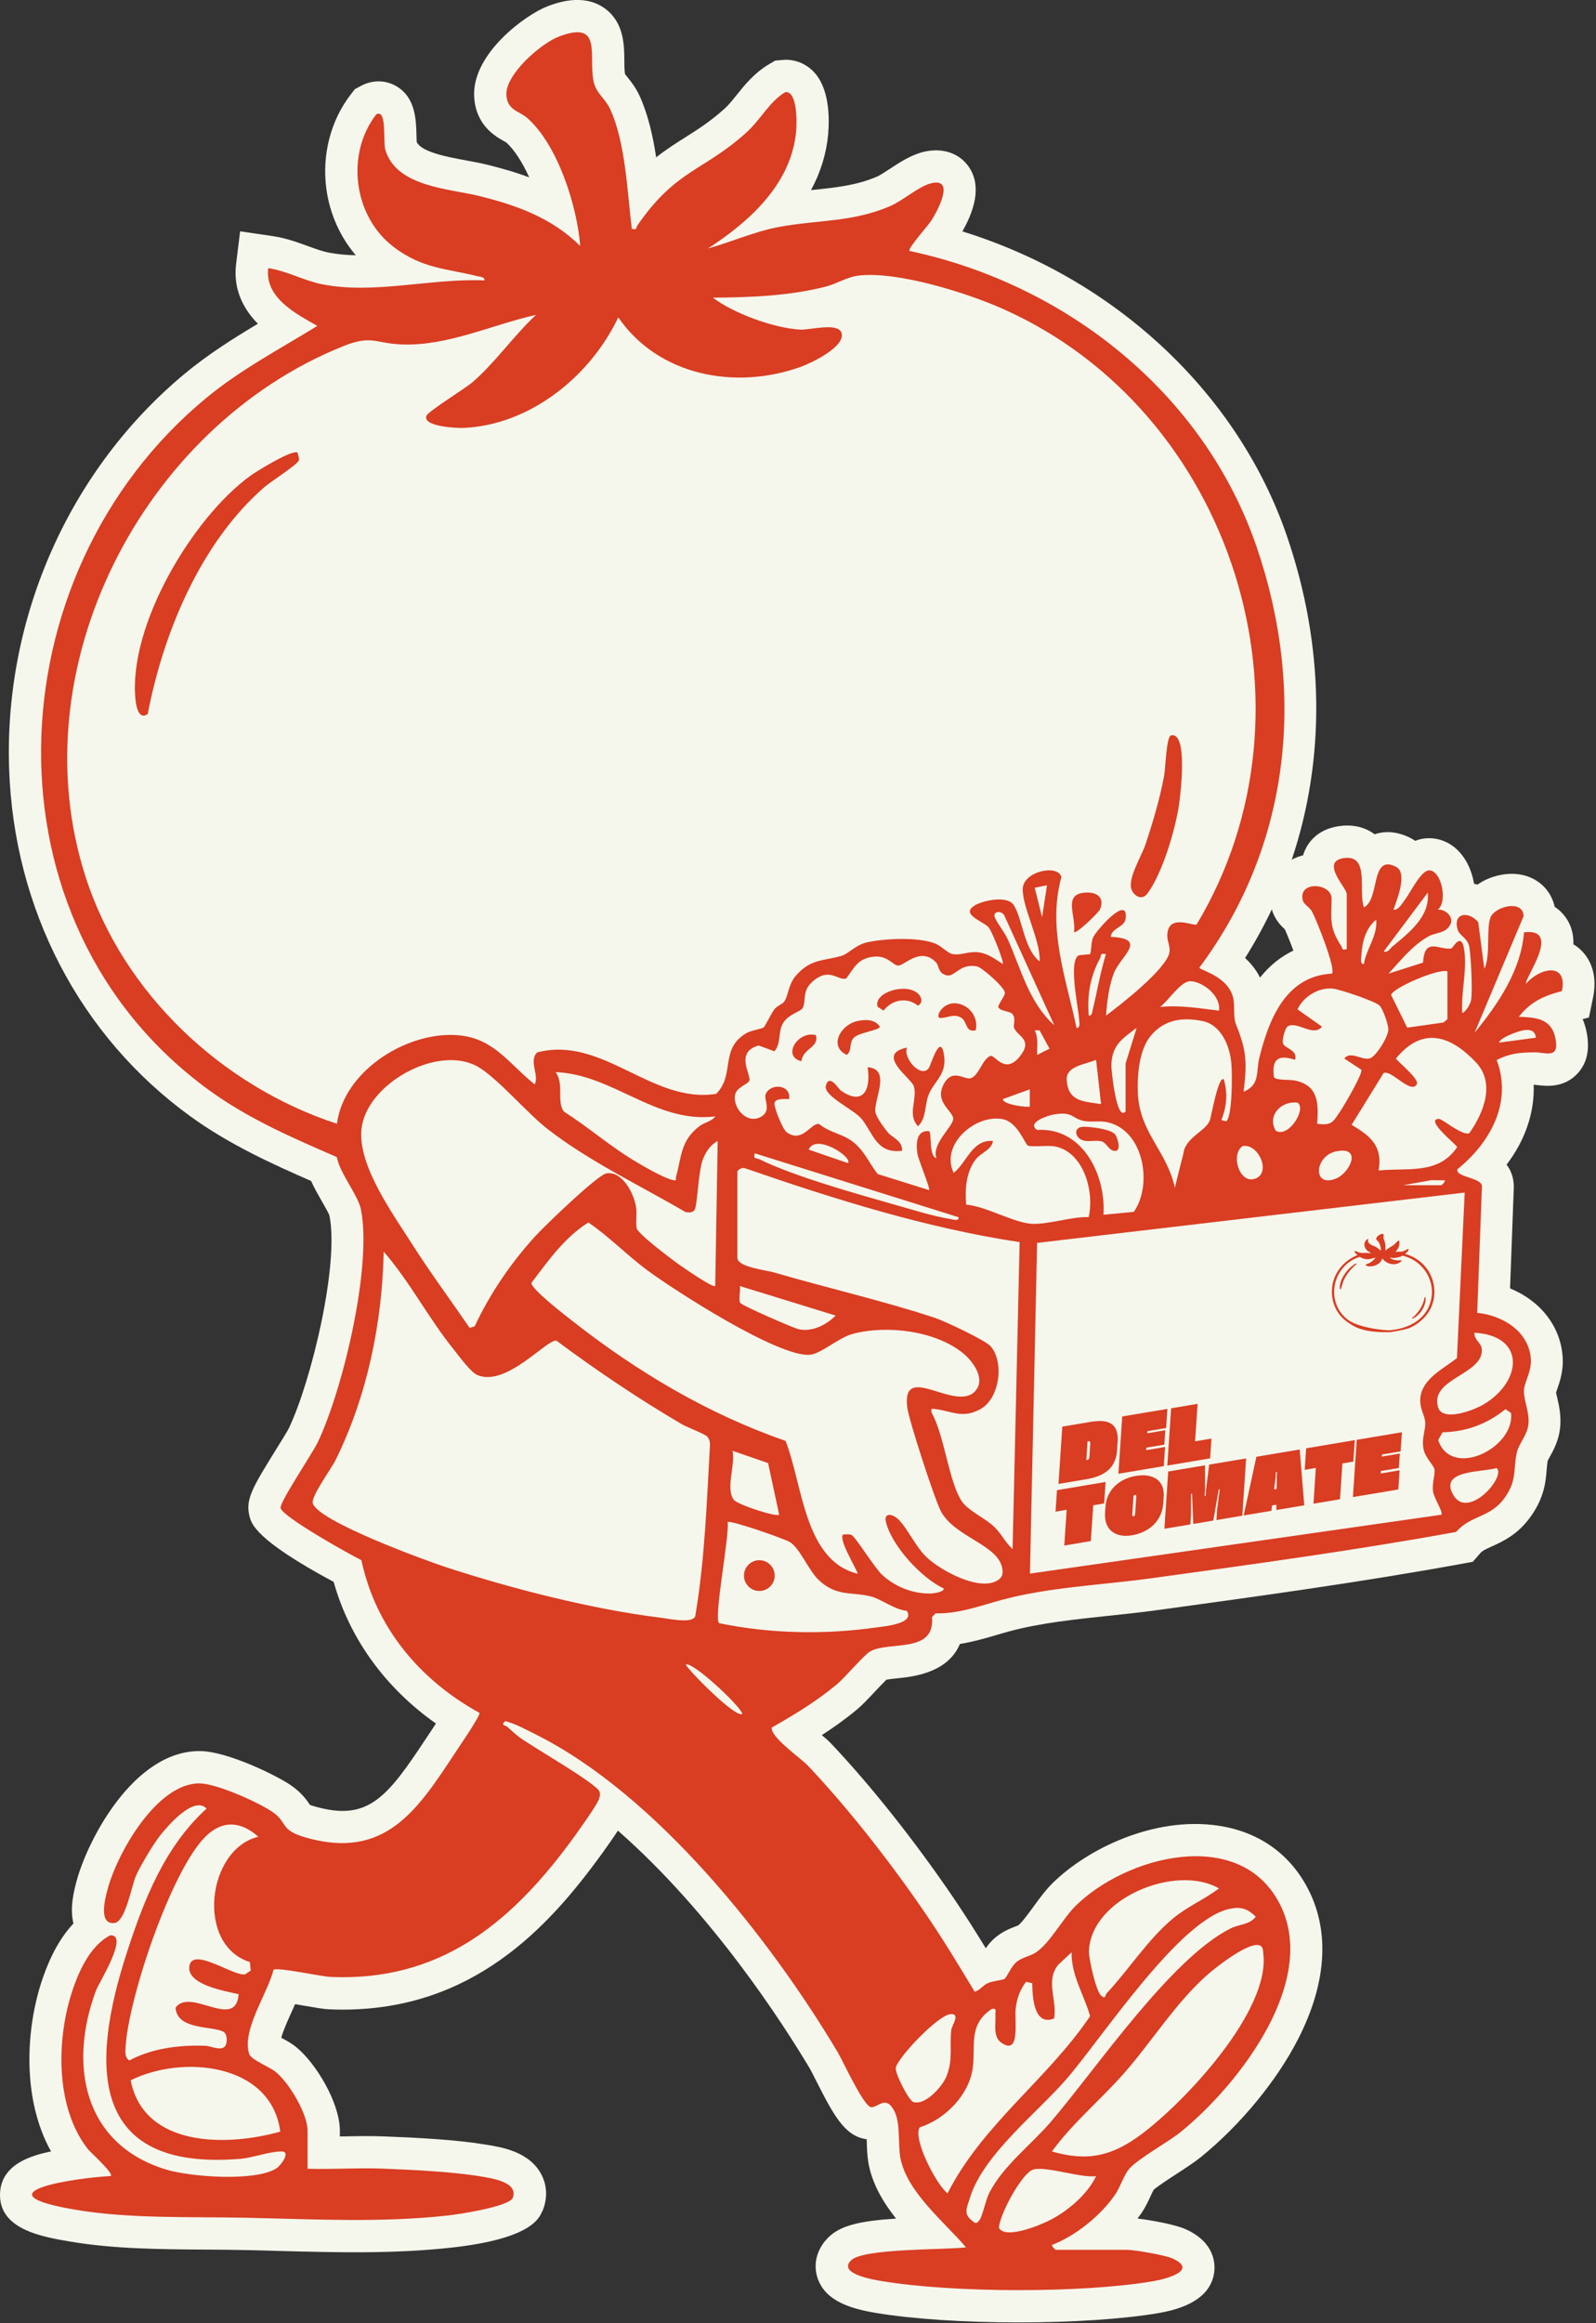 <svg width="297" height="432" viewBox="0 0 297 432" fill="none" xmlns="http://www.w3.org/2000/svg">
<rect x="0" y="0" width="297" height="432" fill="#333333" stroke="none"/>
<path d="M292.793 175.53C292.843 173.68 292.383 172.05 291.393 170.64C290.823 169.83 290.124 169.15 289.314 168.63C288.654 165.59 286.313 163.28 283.103 162.65C280.603 162.16 277.404 162.77 274.944 164.49C274.734 164.43 274.513 164.37 274.303 164.33C274.184 163.6 274.003 162.88 273.763 162.19C272.434 158.28 269.434 155.86 265.934 155.86C265.043 155.86 264.184 156.02 263.363 156.35C263.083 156.16 262.784 155.98 262.464 155.82C259.684 154.41 257.404 154.59 255.804 155.13C254.424 154.1 252.194 153.13 248.964 153.65C245.074 154.29 243.464 156.71 242.844 158.09C242.704 158.4 242.594 158.72 242.494 159.04C241.754 159.22 241.044 159.5 240.384 159.86C246.694 141.11 246.504 120.14 239.484 99.68C230.364 73.1 207.514 51.82 179.094 43.03C181.964 37.97 182.344 33.9 180.214 30.92C178.444 28.45 175.384 27.44 172.004 28.21C169.604 28.76 167.464 30.17 165.574 31.41C164.774 31.93 163.784 32.58 163.274 32.81C159.464 34.46 155.694 34.85 151.334 35.31C151.194 35.32 151.064 35.34 150.924 35.35C152.714 32.03 153.784 28.56 154.114 24.95C154.374 21.88 154.364 16.28 151.304 13.23C149.784 11.71 147.704 10.95 145.604 11.15L144.254 11.27L143.084 11.96C140.374 13.57 138.624 15.74 137.094 17.65C136.274 18.67 135.564 19.56 134.814 20.23C132.154 22.61 129.924 24.02 127.554 25.52C125.784 26.64 123.974 27.78 122.104 29.26C121.504 25.27 120.604 21.29 118.994 17.77C118.294 16.26 117.434 15.18 116.794 14.39C116.624 14.18 116.414 13.91 116.304 13.76C116.194 13.11 116.184 12.12 116.184 11.23C116.164 8.36 116.124 4.01 112.354 1.43C108.374 -1.29 103.484 0.57 101.864 1.18C97.844 2.72 87.874 9.94 88.234 17.89C88.493 23.28 92.174 25.34 93.754 26.23C93.913 26.32 94.073 26.4 94.213 26.49C95.713 27.85 97.204 30.16 98.484 32.98C95.754 31.96 93.073 31.23 90.584 30.61C89.364 30.31 88.034 30.06 86.743 29.83C83.213 29.18 78.424 28.29 77.543 26.39C77.523 26.04 77.513 25.48 77.504 25.27C77.433 22.25 77.334 18.1 73.724 16.01C71.713 14.84 69.254 14.84 67.133 15.99L66.023 16.59L65.254 17.59C61.544 22.4 59.894 28.76 60.724 35.06C61.343 39.71 63.283 44.05 66.213 47.47C64.444 47.43 62.733 47.28 61.103 46.96C59.974 46.73 58.754 46.29 57.324 45.77C55.404 45.07 53.224 44.27 50.773 43.91L44.684 43.01L43.934 49.12C43.334 54.06 45.523 57.7 47.993 60.2C43.423 62.93 38.783 65.84 34.413 69.46C13.024 87.19 0.784 114.6 1.694 142.79C2.534 169.04 14.844 192.67 35.453 207.6C42.694 212.85 50.974 216.58 57.894 219.6C58.483 220.92 59.214 222.18 59.873 223.34C60.364 224.19 61.173 225.6 61.303 226.03C63.154 235.06 57.964 256.79 53.724 265.64C53.493 266.11 52.303 268.03 51.493 269.33C47.004 276.58 45.644 278.76 46.423 281.92C46.803 283.38 47.574 286.36 62.093 294.15C65.043 304.67 71.694 313.85 81.124 320.49C80.874 320.87 80.603 321.27 80.323 321.7L80.234 321.84C80.013 322.17 79.844 322.43 79.743 322.57L79.573 322.83C72.034 334.26 68.573 338.78 58.533 335.89C58.114 335.77 57.853 335.68 57.684 335.62C57.133 334.79 56.133 333.33 54.044 331.91C51.313 330.06 42.324 325.69 37.324 325.61H37.093C24.854 325.61 16.284 342.19 14.254 349.77C13.784 351.54 12.944 354.7 13.664 357.68C11.323 360.16 9.394 363.6 7.904 367.97C4.684 377.45 4.144 390.48 9.494 400.05C5.994 400.77 0.314 402.36 0.014 407.7C-0.376 414.54 7.764 415.92 13.153 416.83C21.294 418.2 29.974 418.25 38.373 418.31H38.523C41.033 418.33 43.514 418.34 45.923 418.4C47.953 418.44 49.993 418.5 52.053 418.56C62.523 418.84 73.353 419.13 84.183 417.92C97.743 416.4 99.834 413.05 100.524 411.95L100.994 411.03C101.944 408.68 101.814 406.23 100.624 404.12C98.344 400.07 93.314 399.26 90.614 398.82L90.413 398.79C84.933 397.87 77.743 397.5 71.444 397.26C68.913 397.16 66.403 397.21 63.913 397.26C63.694 397.26 63.474 397.26 63.243 397.27V396.18C63.243 391.06 58.803 383.57 54.964 380.53C54.163 379.91 53.243 379.4 52.334 378.91C52.764 377.41 53.743 375.26 54.343 373.94C54.533 373.52 54.724 373.1 54.913 372.67C55.504 372.77 56.074 372.87 56.563 372.95C58.894 373.35 60.264 373.59 61.303 373.63C86.334 374.69 100.854 359.68 110.684 346.49C110.834 346.3 113.154 343.2 114.984 340.4C132.544 355.79 145.694 376.25 150.744 384.71C150.884 384.95 151.364 385.89 151.714 386.59C155.034 393.13 157.114 397.24 161.284 397.79C161.284 397.96 161.294 398.11 161.294 398.25C161.334 399.52 161.374 400.83 161.594 402.12C162.264 406.02 164.324 409.48 166.744 412.54C160.114 412.98 156.484 413.78 154.204 415.99C152.074 418.05 151.284 420.84 152.094 423.45C153.484 427.93 158.444 429.33 163.104 430.1C169.804 431.21 179.434 431.85 189.544 431.85C199.654 431.85 209.124 431.22 215.604 430.11C221.964 429.03 225.444 426.46 225.954 422.49C226.154 420.9 226.044 416.95 220.644 414.52C218.854 413.7 214.494 412.87 211.684 412.53C211.984 412.14 212.264 411.74 212.534 411.34C213.174 410.38 213.644 409.36 214.074 408.44C214.234 408.1 214.514 407.49 214.674 407.2C215.374 406.55 217.634 405.09 218.894 404.27C220.614 403.15 222.244 402.1 223.514 401.07C230.834 395.12 237.584 386.94 241.554 379.18C246.994 368.58 247.534 358.73 243.134 350.71C239.684 344.44 233.994 340.55 226.644 339.47C214.744 337.73 202.374 343.78 195.914 350.13C194.564 351.46 193.404 353.05 192.284 354.59C191.434 355.76 190.164 357.49 189.484 358.02C189.344 358.08 189.184 358.14 188.994 358.21C188.074 358.56 186.674 359.09 185.274 360.24C184.524 360.85 183.924 361.57 183.444 362.27C181.564 359.2 179.574 356.05 177.474 352.96C170.324 342.43 161.994 331.93 154.604 324.15C154.154 323.68 153.604 323.2 152.934 322.64C155.104 321.24 157.394 319.62 159.554 317.81C160.494 317.02 161.624 315.82 162.864 314.5C163.304 314.03 164.354 312.92 164.944 312.34C165.484 312.23 166.444 312.14 167.054 312.07C169.784 311.79 176.354 311.13 178.634 305.69C181.114 305.29 183.434 304.61 185.554 303.99L185.714 303.94C186.414 303.74 187.104 303.53 187.794 303.35C193.534 301.8 199.904 301.13 206.134 300.47C209.024 300.17 212.014 299.85 214.984 299.45L216.684 299.22C234.884 296.72 253.694 294.13 272.004 290.79L274.073 290.41L275.453 288.82C275.853 288.36 276.423 288.09 277.573 287.57C279.653 286.63 282.503 285.35 284.923 281.9C287.404 278.37 287.643 275.48 287.814 273.35C287.874 272.68 287.914 272.14 288.023 271.59C288.113 271.42 288.274 271.12 288.384 270.92C289.044 269.75 290.023 267.97 290.303 265.66C290.583 263.27 290.083 261.18 289.754 259.79C289.694 259.54 289.613 259.19 289.564 258.94C289.613 258.79 289.673 258.62 289.733 258.45C290.223 257.06 290.973 254.95 290.793 252.32C290.413 246.65 286.684 241.9 281.004 239.57L281.703 220.81V220.68C281.703 219.43 281.413 217.94 280.363 216.56C283.844 211.99 285.583 206.85 285.404 201.71C285.434 201.71 285.464 201.71 285.483 201.71C285.663 201.72 285.883 201.74 286.113 201.77C287.594 201.95 291.064 202.39 293.624 199.55C295.414 197.58 295.924 194.87 295.164 191.52C295.004 190.81 294.783 190.13 294.513 189.5L295.684 189.2L296.444 185.54C297.523 180.37 295.303 177.05 292.724 175.55L292.793 175.53ZM234.474 181.78C233.874 180.55 232.974 179.31 231.694 178.14C233.544 175.21 235.204 172.19 236.674 169.09C237.204 170.98 238.384 172.15 239.104 172.82C239.474 173.64 240.104 175.18 240.684 176.76C238.324 177.89 236.254 179.56 234.474 181.78Z" fill="#F5F7ED"/>
<path d="M57.214 403.27C61.853 403.42 66.543 403.07 71.174 403.25C76.624 403.46 84.053 403.81 89.383 404.69C91.523 405.05 96.614 405.75 95.394 408.76C94.403 410.35 85.624 411.71 83.484 411.95C71.004 413.35 58.464 412.66 46.014 412.39C35.714 412.17 24.213 412.61 14.114 410.91C-4.536 407.76 13.713 405 20.613 404.63C21.183 404.09 16.854 400.27 16.314 399.57C10.223 391.76 10.473 378.96 13.553 369.91C14.793 366.26 16.904 361.75 20.474 359.88C24.154 359.57 18.393 368.72 17.873 370.11C12.713 383.92 15.493 398.64 30.794 403.39C35.313 404.79 47.444 405.72 51.423 403.21C52.254 402.69 54.214 400.05 52.394 400.06C50.074 400.06 47.074 401.24 44.623 401.44C16.384 403.71 16.863 383.81 23.613 363.06C26.823 353.19 30.634 343.42 38.444 336.3C36.074 333.86 31.264 339.45 29.773 341.34C28.494 342.98 26.163 346.87 25.314 348.77C24.463 350.67 23.373 357.37 21.284 357.58C18.233 357.89 19.593 352.91 20.034 351.26C21.823 344.57 29.233 331.49 37.184 331.62C40.343 331.67 47.964 335.08 50.654 336.89C53.654 338.92 51.953 340.26 56.853 341.67C71.644 345.92 77.653 336.62 84.734 325.88C85.474 324.75 89.334 319.15 89.234 318.51C78.153 312.42 69.933 302.68 67.254 290.11C64.993 289.01 52.644 282.09 52.214 280.43C51.953 279.43 58.144 270.25 59.103 268.25C63.824 258.39 69.303 235.35 67.153 224.84C66.614 222.2 63.243 218.19 62.673 215.15C54.464 211.6 46.243 208.04 38.953 202.75C-3.996 171.6 -1.346 106.88 38.264 74.1C44.733 68.74 51.953 64.98 59.053 60.6C55.014 58.3 49.243 55.35 49.913 49.86C53.373 50.37 56.533 52.18 59.944 52.86C69.663 54.78 80.263 51.71 90.144 52.14C90.254 51.5 89.334 51.47 88.874 51.36C82.913 49.91 78.534 49.93 73.263 45.93C65.743 40.22 64.303 28.66 70.013 21.27C72.043 20.17 71.254 26.27 71.704 27.83C73.704 34.76 83.614 35.07 89.153 36.44C96.224 38.19 102.694 40.52 107.974 45.74C107.384 38.28 103.824 27.02 98.153 21.97C96.633 20.62 94.374 20.55 94.234 17.62C94.053 13.82 100.674 8.06 104.004 6.8C112.234 3.67 109.454 10.34 110.464 15.14C110.934 17.37 112.624 18.28 113.544 20.29C116.454 26.64 116.704 35.65 117.574 42.55C118.664 42.81 118.314 42.35 118.594 41.95C125.794 31.51 130.754 31.93 138.824 24.71C141.564 22.26 143.144 18.91 146.154 17.12C148.434 16.93 148.294 22.93 148.154 24.43C147.254 34.23 139.443 41.22 131.754 46.2C136.154 44.98 140.384 43.06 144.904 42.21C152.074 40.87 158.684 41.35 165.684 38.31C168.044 37.29 171.044 34.59 173.354 34.06C177.824 33.03 174.394 39.31 173.354 40.96C172.764 41.9 168.894 46.19 169.234 46.66C198.394 52.85 224.034 73.11 233.824 101.63C243.034 128.47 240.304 156.97 223.194 179.93C223.194 180.44 229.544 181.64 229.634 186.78C229.704 191 229.804 189.45 230.984 193.16C232.114 196.71 231.854 199.4 231.424 203.01C234.554 201.69 233.674 199.38 234.374 196.59C236.154 189.46 239.324 181.47 247.864 181.05C248.654 180.22 244.964 170.97 244.144 169.48C243.734 168.73 242.634 168.14 242.454 167.48C241.434 163.73 247.804 164.15 247.794 167.1C247.784 170.82 247.264 172.35 249.594 175.91C249.884 176.35 249.534 176.73 250.614 176.5V166.21C250.614 165.16 245.704 160.28 249.954 159.58C255.044 158.74 252.684 165.78 253.824 168.72C256.834 167.18 254.964 158.74 259.774 161.17C262.034 162.31 259.914 167.37 259.314 169.17C260.234 169.32 261.084 167.77 261.584 167.1C262.514 165.87 264.444 161.85 265.944 161.84C268.254 161.84 269.464 167.7 267.543 169.16C268.913 168.99 270.513 170.43 269.953 171.77C269.203 173.58 267.273 173.33 265.853 174.11C262.913 175.73 260.634 178.6 258.394 181.05L264.814 178.99C265.094 174.1 267.844 176.75 270.083 176.36C270.374 176.31 272.214 172.56 272.583 177.61C272.853 181.24 271.874 184.75 272.113 188.37C272.853 188.09 273.544 186.78 273.724 186.1C274.083 184.73 273.724 177.37 273.384 175.9C273.054 174.45 271.603 173.93 271.293 172.97C270.243 169.72 273.284 169.33 275.083 171.47L276.224 180.15C277.434 177.69 276.524 172.62 277.384 170.56C278.243 168.5 283.483 167.23 283.523 170.37L274.404 192.04C278.784 186.71 283.063 180.38 283.603 173.36C290.883 172.47 283.454 182.24 284.004 182.9C286.514 179.95 291.784 178.83 290.654 184.3C287.294 185.15 284.804 186.3 282.634 189.07C285.614 189.18 288.594 189.32 289.393 192.83C290.363 197.07 287.654 195.66 285.613 195.68C282.853 195.71 281.034 195.84 278.523 197.1C281.493 205.06 277.293 212.5 271.203 217.43C270.863 218.95 275.793 218.94 275.773 220.61L274.893 244.12C279.603 244.58 284.534 247.56 284.874 252.69C285.034 255.07 283.673 256.95 283.594 258.54C283.504 260.38 284.684 262.55 284.414 264.92C284.174 266.93 282.613 268.49 282.263 270.09C281.563 273.31 282.333 275.2 280.073 278.42C277.333 282.33 273.754 281.65 270.974 284.86C252.234 288.28 233.134 290.88 214.214 293.48C204.834 294.77 195.244 295.1 186.274 297.54C182.274 298.63 178.294 300.12 174.104 300L173.434 300.7C174.054 307.56 165.484 305.1 161.964 307.06C160.794 307.71 157.264 311.92 155.744 313.19C152.014 316.31 147.814 318.85 143.614 321.24C143.334 322.99 149.034 326.95 150.294 328.27C158.114 336.51 166.164 346.9 172.554 356.3C175.654 360.86 178.524 365.62 181.374 370.35C182.394 370.09 182.834 369.2 183.874 368.74C184.814 368.32 186.474 368.25 186.964 367.94C187.324 367.71 188.174 365.65 189.134 364.85C190.284 363.91 191.694 363.78 192.804 363.03C195.424 361.26 197.764 356.75 200.164 354.39C209.534 345.17 230.284 339.68 237.914 353.58C245.834 368 230.574 387.61 219.774 396.39C217.324 398.38 211.934 401.29 210.174 403.25C209.164 404.38 208.484 406.65 207.584 407.98C204.924 411.92 200.244 415.7 195.774 417.44C195.644 417.61 196.374 418.35 196.454 418.35H209.714C211.144 418.35 216.834 419.34 218.174 419.95C223.104 422.17 216.974 423.78 214.624 424.18C201.374 426.44 177.384 426.37 164.114 424.17C162.684 423.93 155.774 422.82 158.394 420.29C160.734 418.03 175.924 418.38 179.764 417.89C175.754 413.18 168.624 407.5 167.524 401.1C167.104 398.65 167.584 394.85 166.444 392.58C164.884 389.49 163.434 391.87 162.144 391.84C160.774 391.81 156.894 383.3 155.904 381.63C143.254 360.41 122.134 333.75 99.763 322.55C97.903 321.62 96.073 320.59 94.043 320.04C93.043 320.8 94.103 320.82 94.394 321.09C95.004 321.66 95.933 322.48 96.584 322.98C98.864 324.72 111.174 331.7 111.574 333.18C111.744 333.82 111.604 334.1 111.404 334.66C110.974 335.86 106.934 341.47 105.884 342.87C94.624 357.97 81.543 368.47 61.553 367.61C59.684 367.53 51.724 365.75 50.894 366.28C49.843 370.64 44.983 377.39 46.353 381.9C46.684 382.99 50.053 384.28 51.254 385.23C53.764 387.21 57.233 393.04 57.233 396.16V403.25L57.214 403.27ZM222.684 171.9C246.884 131.57 229.404 76.43 186.594 57.42C179.894 54.44 167.084 50.43 159.864 51.23C157.634 51.48 155.754 52.76 153.694 53.29C146.904 55.03 139.644 55.3 132.664 55.35C136.564 58.31 144.054 61.02 148.904 61.29C150.674 61.39 155.914 59.92 156.584 61.86C157.464 64.42 150.994 67.51 148.974 68.23C136.914 72.55 122.574 69.94 115.054 59.01C109.884 69.93 98.674 79.04 86.243 79.57C84.984 79.62 78.484 79.32 79.383 77.28C79.754 76.43 86.413 72.35 87.864 71.12C92.073 67.53 95.644 62.37 99.743 58.55C91.624 60.36 83.314 64.37 74.803 64.05C69.734 63.86 69.234 62.21 63.773 64.41C26.514 79.43 3.384 124.28 15.954 163.13C22.944 184.73 41.283 201.96 62.703 208.96C63.993 198.92 76.204 191.45 85.743 192.55C92.094 193.28 94.913 198.02 99.513 201.64C100.364 199.84 98.344 197.29 99.963 195.69C112.194 192.52 121.274 205.29 133.274 203.4C136.844 199.83 133.864 195.03 138.904 192.11C139.864 191.55 141.704 191.37 142.154 191.01C142.334 190.87 143.564 188.4 144.094 187.69C144.624 186.98 145.594 186.75 145.944 186.23C146.744 185.04 146.684 183.14 148.004 181.55C150.734 178.28 153.194 178.71 156.554 177.75C157.924 177.36 159.164 175.72 161.344 175.23C164.624 174.49 171.054 174.2 174.124 175.49C175.284 175.98 176.354 177.24 177.254 177.41C178.954 177.72 180.364 176.72 182.514 177.15C184.024 177.45 185.334 178.44 186.604 179.24C186.874 178.89 184.654 173.31 184.024 172.5C183.094 171.32 178.554 170.06 181.424 168.34C182.914 167.45 187.454 166.45 188.644 168.29C190.294 170.86 190.524 176.46 193.464 178.78C193.694 174.97 190.214 168.69 190.324 165.27C190.424 161.97 196.934 160.66 197.514 163.09C194.884 172.64 198.364 181.84 200.334 191.12C201.094 191.24 200.834 190.01 200.804 189.51C200.674 187.3 198.754 178.69 200.754 177.63L202.864 177.43C203.184 176.38 202.984 175.38 203.414 174.32C203.894 173.14 209.974 166.19 209.484 170.76C209.294 172.5 206.774 172.53 206.724 174.21C213.774 174.53 208.494 177.82 207.284 180.95C206.344 183.36 206.024 186.27 205.814 188.85C208.494 186.88 217.154 180.11 217.624 177.07C217.794 175.99 217.214 175.08 217.224 174C217.224 169.74 222.164 172.3 222.694 171.9H222.684ZM194.834 164.61L192.554 165.08L193.924 170.55L194.834 164.61ZM257.474 176.95C258.334 177.15 258.564 176.47 259.074 176.04C262.154 173.48 266.134 170.47 265.694 165.98L257.474 176.95ZM196.204 190.67L186.974 170.41C186.564 169.2 184.474 169.33 185.214 170.79C185.884 172.12 186.914 173.28 187.604 174.81C190.044 180.3 191.514 186.47 196.204 190.66V190.67ZM253.804 179.24C254.264 176.41 256.384 174 256.094 171.02C254.124 172.63 253.474 175.18 253.344 177.64C253.314 178.14 253.044 179.37 253.814 179.25L253.804 179.24ZM205.804 177.42C204.624 177.18 205.004 177.67 204.654 178.31C202.864 181.61 202.294 185.11 202.604 188.85C203.244 188.96 203.274 188.04 203.384 187.58C204.204 184.2 204.774 180.75 205.804 177.42ZM174.134 178.91C171.344 175.99 168.254 179.56 167.174 179.55C166.154 179.55 165.264 177.64 162.654 177.89C159.704 178.17 159.014 179.83 157.494 181.94C155.894 182.46 154.444 179.73 151.234 182.5C149.134 184.31 150.094 186.21 149.354 187.47C148.964 188.14 146.454 188.65 145.564 190.54C144.784 192.19 145.344 194.11 144.104 195.49L141.194 194.41C136.734 195.6 139.734 199.78 139.464 200.9C139.284 201.65 136.984 202.09 136.764 203.72C136.444 206.1 138.924 208.9 141.344 207.8C143.764 206.7 142.084 204.5 142.484 203.48C143.314 201.36 147.264 201.61 146.844 204.38C146.104 204.35 144.304 204.21 144.124 205.1C143.984 205.77 145.574 209.93 146.404 210.54C149.324 212.69 150.974 208.65 152.454 209.02C154.254 210.54 156.634 210.8 158.504 212.16C160.804 213.82 161.664 216.18 163.324 218.31L172.904 221.3C173.164 221.04 170.894 215.62 170.724 214.56C170.444 212.76 170.484 210.09 172.894 210.33C173.434 210.78 172.814 215.01 174.264 215.36C173.314 212.89 177.124 209.63 177.374 208.19C177.634 206.68 173.654 205.03 175.694 201.46C177.334 198.59 179.534 200.91 180.694 200.48C182.224 199.91 182.824 196.9 184.314 196.34C185.204 196.13 187.014 199.95 189.824 196.39C192.274 193.29 189.364 192.76 188.714 191.14C188.494 190.6 189.064 189.57 188.494 188.68C187.994 187.9 186.284 188.2 185.754 187.25C185.904 186.44 187.034 185.24 186.994 184.57C186.934 183.57 182.734 179.89 181.814 179.71C178.564 179.06 177.684 181.79 176.094 181.35C174.504 180.91 174.784 179.56 174.154 178.91H174.134ZM269.353 180.61C267.563 180.06 259.094 183.76 258.874 185.01L261.864 191.09L268.594 190.14L269.353 189.52V180.6V180.61ZM226.834 187.93C227.274 185.27 223.944 182.55 221.524 182.45C219.794 182.38 217.334 186.19 215.864 187.25C219.494 186.86 223.194 187.48 226.834 187.93ZM253.344 198.92L250.164 196.84C251.304 195.27 253.644 197.37 255.064 196.74C256.184 196.24 258.383 192.73 258.354 191.41C258.333 190.44 257.413 187.78 256.764 187.02C256.094 186.23 249.284 183.95 248.034 183.83C245.394 183.58 242.574 185.27 241.454 187.69L246.014 190.9C244.394 192.94 241.304 189.73 239.604 190.88C239.104 191.22 238.554 193.38 238.754 194.02C239.064 194.97 241.574 195.23 240.994 197.07C237.824 196.03 236.624 196.97 237.074 200.3C237.544 200.95 239.964 200.7 241.024 200.93C245.384 201.87 245.374 205.18 245.114 208.96C247.904 209.36 248.094 208.55 249.414 206.63C250.124 205.6 253.714 199.46 253.324 198.92H253.344ZM228.204 208.5C229.374 207.43 229.304 199.63 229.144 197.74C228.874 194.54 227.274 190.57 223.764 189.86C219.944 189.08 216.524 189.63 214.044 192.73C211.974 195.32 211.604 200 211.744 203.27C212.044 210.61 217.174 214.04 218.624 220.85L220.224 214.46C220.594 211.52 224.204 210.46 225.124 208.39C225.344 207.89 226.764 199.73 227.754 200.74C228.504 203.4 228.274 205.71 227.294 208.28L228.204 208.51V208.5ZM209.464 206.67V197.75L211.524 191.12C208.714 193.24 206.874 194.38 206.814 198.21C206.804 198.88 207.754 208.69 209.464 206.67ZM193.454 191.59H192.544C193.284 193.02 192.954 194.61 193.004 196.16L195.304 195L193.454 191.59ZM285.814 192.96C285.594 190.49 282.434 191.81 280.944 192.43C280.464 192.63 279.064 193.3 278.964 193.87L285.814 192.96ZM273.404 210.74C276.104 206.94 278.334 201.4 274.634 197.51C269.854 192.49 264.673 190.83 259.764 196.84C260.364 197.66 264.214 200.69 263.643 201.64C262.503 203.54 258.874 198.8 257.464 199.55L251.524 209.16C255.044 211.24 257.344 213.13 256.544 217.65C262.013 217.09 267.664 218.49 271.164 213.3C271.164 212.95 265.043 208.16 267.743 208.05C268.423 208.02 271.923 211.14 273.393 210.74H273.404ZM133.564 212.16C132.184 212.91 131.364 214.15 130.804 215.57C129.934 217.79 129.784 224.18 129.254 224.99C128.883 225.55 128.084 225.5 127.504 225.35C118.974 220.35 109.624 215.96 101.804 209.87C98.073 206.96 92.323 200.18 88.734 198.25C81.254 194.24 68.013 201.64 67.254 210.09C66.653 216.82 73.064 225.64 76.683 231.33C80.073 236.65 83.834 241.72 87.394 246.91L88.334 246.63C91.153 240.59 95.023 234.92 99.493 229.99C101.194 228.11 111.204 218.44 112.864 218.18C115.844 217.72 117.974 221.97 118.354 224.4C118.574 225.77 118.254 227.22 118.484 228.39C118.674 229.4 124.754 233.99 126.094 234.95C127.024 235.61 132.594 239.48 133.094 239.14L133.554 212.17L133.564 212.16ZM203.974 197.07C201.974 197.96 198.294 198.19 198.504 200.9C198.824 204.89 201.664 204.8 204.894 205.3L203.974 197.07ZM133.114 207.59C121.993 208.98 114.084 199.75 103.394 199.36C105.034 201.5 103.514 204.9 104.954 206.71C109.364 209.5 113.424 213.05 117.874 215.74C119.504 216.73 123.504 219.06 125.174 219.42C126.114 219.62 125.654 219.36 125.804 218.82C126.864 215.07 126.604 212.14 130.134 209.43C131.114 208.68 132.494 208.5 133.104 207.6L133.114 207.59ZM191.634 205.76V202.56L186.604 204.39C186.774 205.5 191.444 205.95 191.634 205.76ZM237.414 210.27C239.814 211.64 243.144 206.24 241.484 205.04C238.504 204.62 235.724 207.39 237.414 210.27ZM205.344 225.88L210.984 225.35C214.494 220.4 212.934 210.4 206.274 208.72C204.614 208.3 203.054 208.75 201.554 208.41C199.454 207.93 199.634 206.62 196.084 207.24C194.974 207.43 190.974 208.74 192.994 210.11C201.454 209.57 205.844 218.51 205.344 225.87V225.88ZM191.244 213C190.744 212.68 189.364 208.75 186.734 208.14C181.784 207 174.884 212.67 177.464 218.1C179.924 216.18 180.904 211.84 184.774 212.16C184.574 213.82 182.614 214.27 181.574 215.59C179.774 217.9 179.544 221.17 179.794 224C183.504 224.31 188.484 227.31 191.924 227.56C194.884 227.77 199.424 226.2 202.594 226.32C203.664 221.63 201.744 214.28 196.334 213.18C195.054 212.92 191.794 213.35 191.254 213H191.244ZM157.794 216.28C158.794 215.25 151.824 210.63 150.494 213.77L157.794 216.28ZM231.234 213.11C228.994 214.67 230.574 219.88 233.284 219.25C236.764 218.45 234.304 212.57 231.234 213.11ZM248.664 214.09C244.584 214.91 244.164 220.99 248.664 219.13C251.214 218.07 253.574 213.1 248.664 214.09ZM178.374 226.34L140.434 214.45C140.194 215.67 140.694 215.25 141.344 215.57C147.974 218.83 159.674 222.06 167.054 224.17C170.144 225.05 173.764 226.18 176.894 226.68C177.384 226.76 178.484 227.16 178.374 226.34ZM137.224 217.88V233.88C137.224 235.62 142.494 236.16 144.084 236.62C153.794 239.46 164.594 241.94 174.034 245.07C175.774 245.65 183.354 249.21 184.334 250.32C186.924 253.27 186.054 260.12 182.354 262.08C179.054 263.83 177.104 262.38 174.004 262.01C173.284 261.92 173.264 261.91 173.354 262.66C175.724 266.84 176.574 275.46 178.914 279.06C180.144 280.95 183.304 282.25 185.024 283.92C186.414 285.26 187.064 286.82 188.434 288.05L189.744 230.97C172.344 228.35 155.324 222.99 138.714 217.26C138.194 217.02 137.364 217.41 137.234 217.87L137.224 217.88ZM261.124 220.39H268.214C268.293 220.39 268.934 219.77 268.904 219.48L266.363 219.45L261.124 220.39ZM272.553 221.76L192.994 231.12L191.664 292.61L268.233 281.66C268.613 281.18 266.814 278.55 266.664 277.27C266.484 275.78 267.083 274.08 266.953 273.26C266.823 272.44 265.203 271.08 264.904 269.43C264.523 267.34 265.294 266.06 265.224 264.54C265.164 263.11 264.124 262.02 264.314 259.93C264.643 256.39 268.643 254.48 271.124 252.54L272.564 221.75L272.553 221.76ZM181.454 258.68C183.494 256.51 181.114 253.2 179.304 251.7C174.174 247.44 165.004 246.34 158.694 248.03C155.984 248.76 152.784 251.76 150.664 251.92C144.804 252.35 125.604 240.02 120.354 236.13C116.614 233.35 113.354 229.94 109.484 227.32C105.054 230.1 102.014 234.45 98.894 238.54C98.793 239.7 105.404 244.75 106.644 245.73C118.584 255.08 131.804 262.96 146.174 267.92C149.384 275.93 149.614 290.23 159.634 292.64C159.224 291.43 155.994 286.22 156.894 285.33C157.384 285.35 157.964 285.22 158.424 285.4C159.194 285.71 162.724 291.54 164.204 292.88C166.584 295.05 169.854 296.37 173.114 296.31C173.574 296.31 175.604 296.09 175.644 295.39C171.464 293.43 165.994 287.5 164.874 283.06C164.414 281.24 166.044 281.41 167.214 282.56C168.854 284.17 170.434 287.7 172.494 289.62C175.084 292.03 181.674 295.59 185.134 294.12C186.544 293.52 186.804 292.67 186.424 291.26C185.294 287.14 177.604 285.69 175.114 281.06C173.944 278.88 169.134 264.09 168.834 261.74C167.744 253.02 177.744 262.67 181.474 258.69L181.454 258.68ZM131.624 267.14C131.104 266.61 127.914 265.43 126.864 264.82C118.804 260.09 111.044 254.87 103.544 249.29C101.764 248.98 94.263 257.92 88.883 255.71C87.584 255.18 85.454 252.2 84.474 250.98C79.773 245.19 76.263 238.32 71.403 232.74C71.133 245.98 68.323 259.67 62.423 271.54C61.633 273.14 57.883 278.23 58.203 279.5C59.033 282.82 79.094 290.13 82.924 291.39C94.993 295.35 110.314 299.27 122.894 300.8C124.374 300.98 128.834 301.97 129.374 300.55C131.174 289.99 131.514 279.29 132.124 268.61C132.124 268.12 131.964 267.5 131.624 267.15V267.14ZM155.514 244.63L137.684 239.14C137.834 239.95 137.394 241.69 137.754 242.27C138.074 242.78 147.784 247 148.624 247.17C151.184 247.7 153.744 246.38 155.504 244.63H155.514ZM274.384 247.82C274.243 249.06 275.634 249.69 275.743 250.81C276.214 255.59 265.993 256.29 267.613 261.67C268.453 264.47 274.264 262.22 276.064 261.16C283.314 256.87 283.944 248.34 274.374 247.82H274.384ZM280.154 262.03C276.743 264.8 272.824 266.25 268.444 266.33L267.634 267.78C270.074 275.07 281.914 269.27 281.194 262.75L280.154 262.03ZM144.994 281.65L142.934 272.06L136.314 269.77C136.904 272.35 134.964 276.81 136.564 278.89C137.254 279.79 144.504 282.15 144.994 281.65ZM278.483 272.98C275.883 273.77 268.393 273.32 270.154 277.42C272.724 283.38 280.493 274.43 278.483 272.98ZM168.724 299.53C166.434 299.32 163.974 297.32 162.044 296.85C158.344 295.95 155.644 296.92 152.324 293.77C150.464 292 148.834 287.86 146.994 286.75C145.934 286.11 135.814 282.58 135.404 283.03C135.794 285.55 132.724 301.06 133.834 301.83C143.324 303.79 153.384 303.99 163.004 302.63C164.444 302.43 170.374 301.94 168.734 299.53H168.724ZM138.144 318.68C137.664 317.06 128.584 308.7 127.624 309.55C128.464 310.99 137.064 319.64 138.144 318.68ZM48.074 341.54C44.864 338.68 41.423 338.35 38.224 341.53C31.823 347.89 23.873 371.63 23.373 380.65C23.323 381.6 23.183 382.53 24.064 383.14C28.393 380.84 33.383 380.24 38.233 380.41C39.243 380.45 41.203 381.47 41.923 380.44C42.324 379.86 42.303 378.31 41.684 377.88C39.913 376.64 32.923 377.63 32.673 373.32C35.434 369.49 43.873 377.63 44.413 370.82C41.923 370.24 34.673 369.06 35.243 365.57C35.843 361.94 43.423 367.5 45.603 367.13L46.663 366.42L46.493 364.84C36.394 361.66 38.514 343.84 48.063 341.54H48.074ZM226.834 351.15C218.864 346.51 202.964 352.98 202.644 362.84C202.604 364.21 203.944 370.18 204.874 371.04C205.804 371.9 205.654 370.96 205.924 370.67C210.044 366.27 213.574 360.69 218.144 356.85C220.944 354.49 223.994 353.29 226.834 351.15ZM229.004 354.91C219.544 356.67 204.934 379.21 198.274 386.81C192.794 393.06 182.864 400.81 180.464 408.77C179.894 410.67 179.174 411.74 181.114 413.1C181.614 413.59 181.894 413.31 182.254 412.85C182.854 412.06 183.394 409.16 184.074 407.81C186.584 402.81 191.964 398.73 195.524 394.58C204.074 384.6 217.854 364.17 229.014 358.58C230.544 357.81 232.584 357.91 233.684 356.4C232.214 354.98 231.064 354.52 229.004 354.91ZM195.754 400.06C202.464 402.01 207.014 400.88 212.424 396.85C220.464 390.86 236.434 373.91 235.084 363.24C235.024 362.74 235.084 362.23 234.634 361.86C232.874 360.59 226.264 365.82 224.764 367.14C218.814 372.37 214.414 379.54 209.234 385.45C204.944 390.35 199.594 394.77 195.744 400.07L195.754 400.06ZM199.404 363.03L196.924 365.35C194.484 368.38 196.774 371.87 196.164 375.33C192.414 376.83 192.124 371.4 192.094 368.78L190.944 368.51C189.784 370.02 189.254 371.56 189.014 373.45C188.734 375.65 189.944 382.23 186.424 379.9C184.704 378.77 185.344 376.41 185.234 374.69C185.184 374.01 185.584 373.37 184.554 373.56C180.094 376.55 181.614 380.35 181.004 384.64C180.294 389.6 175.834 394.11 171.144 395.58C169.824 397.71 174.234 406.21 176.324 407.85C182.874 394.98 194.894 386.68 202.854 374.91C201.804 371.04 199.334 367.38 199.414 363.05L199.404 363.03ZM176.854 374.53C174.584 374.72 167.174 382.45 166.704 384.47C166.474 385.46 169.124 390.62 169.984 390.88C172.184 391.53 175.324 388.04 176.104 386.14C177.404 382.96 176.664 380.53 177.024 377.46C177.124 376.61 178.834 374.36 176.854 374.53ZM52.154 396.37C50.474 383.57 33.883 382.05 24.314 386.83C26.814 399.38 42.294 399.15 52.154 396.37ZM203.974 404.64C201.254 405.09 194.124 402.57 192.094 403.5C189.954 404.49 186.084 411.69 185.884 414.23C187.044 416.56 193.934 413.63 195.754 412.64C198.934 410.92 202.414 407.95 203.974 404.64Z" fill="#D93D22"/>
<path d="M55.374 84.16C55.434 84.63 55.724 85.09 55.624 85.58C55.484 86.31 50.374 89.56 49.224 90.56C37.384 100.82 30.374 117.66 27.494 132.77C25.854 133.95 25.344 131.43 25.214 130.09C23.804 116.44 35.794 96.26 46.644 88.43C47.804 87.59 54.444 83.51 55.374 84.16Z" fill="#D93D22"/>
<path d="M217.933 136.73C221.133 136.06 219.673 147.83 219.403 149.63C218.713 154.31 216.323 162.37 213.523 166.15C212.553 167.46 211.153 166.72 210.613 165.51C209.713 163.52 212.413 159.26 213.143 157.08C214.503 153 215.893 148.36 216.653 144.14C216.883 142.89 217.043 136.91 217.933 136.73Z" fill="#D93D22"/>
<path d="M199.864 173.3C200.304 170.19 197.534 165.96 202.404 165.97C204.434 165.97 205.584 167.2 204.654 169.18C204.434 169.65 200.274 173.78 199.864 173.3Z" fill="#D93D22"/>
<path d="M165.273 210.63C165.963 211.48 168.053 212.16 167.853 213.99C163.083 214.58 162.503 210.72 160.323 208.04C158.903 206.3 153.183 203.79 153.683 201.89C154.313 199.52 156.063 202.51 156.443 202.77C160.653 205.71 162.103 202.63 161.453 198.45C165.943 198.75 162.543 204.57 162.903 206.79C163.063 207.78 164.573 209.78 165.273 210.63Z" fill="#D93D22"/>
<path d="M168.774 194.79C168.014 196.78 171.394 200.57 172.834 198.62C173.214 198.1 174.924 192.08 175.634 195.94C176.344 199.82 173.834 200.94 172.794 203.61C172.064 205.47 172.414 207.93 170.834 209.42C168.764 207.28 170.774 204.39 170.054 201.98C169.614 200.52 162.774 196.02 168.774 194.8V194.79Z" fill="#D93D22"/>
<path d="M159.503 189.87C161.033 189.55 162.793 189.48 163.733 190.91C163.733 191.56 159.843 192 158.913 192.94C157.893 193.97 158.663 195.29 157.573 196.16C154.103 194.51 156.523 190.5 159.503 189.88V189.87Z" fill="#D93D22"/>
<path d="M170.934 184.85C171.564 185.51 171.744 186.49 170.834 187C168.694 185.33 166.014 185.89 164.424 187.92L163.314 187.21C162.474 184.48 168.804 182.63 170.934 184.85Z" fill="#D93D22"/>
<path d="M181.574 191.58C179.504 192.05 180.144 189.88 178.724 189.16C177.374 188.48 176.334 189.3 174.954 189.3C173.804 189.19 175.774 185.42 179.174 186.9C180.984 187.69 182.004 189.63 181.574 191.58Z" fill="#D93D22"/>
<path d="M151.853 192.5C152.393 194.87 149.523 194.81 149.123 197.33C145.403 196.41 148.563 191.53 151.853 192.5Z" fill="#D93D22"/>
<path d="M141.304 295.84C142.883 295.84 144.164 294.56 144.164 292.98C144.164 291.4 142.883 290.12 141.304 290.12C139.724 290.12 138.444 291.4 138.444 292.98C138.444 294.56 139.724 295.84 141.304 295.84Z" fill="#D93D22"/>
<path d="M207.494 210.92C208.014 211.56 208.754 214.24 207.394 214C206.304 213.92 205.924 212.51 205.024 212.25C203.824 211.9 202.414 212.49 201.234 211.93C199.964 211.32 199.764 209.46 201.774 209.52C203.114 209.55 206.694 209.94 207.494 210.93V210.92Z" fill="#D93D22"/>
<path d="M203.044 264.37C204.354 264.22 205.774 264.04 206.884 264.82C207.884 265.51 208.094 266.94 207.984 268.11C207.944 268.74 207.924 269.06 207.874 269.69C207.804 271.04 207.304 272.38 206.304 273.31C205.244 274.29 203.734 274.78 202.334 275.03C200.544 275.33 198.754 275.63 196.974 275.93C197.214 272.38 197.444 268.83 197.684 265.28C199.474 264.98 201.264 264.68 203.044 264.38V264.37ZM202.884 268.45C202.904 268.1 202.784 267.95 202.494 267.99C202.454 267.99 202.424 268 202.384 268.01C202.304 269.18 202.224 270.35 202.154 271.51C202.194 271.51 202.224 271.5 202.264 271.49C202.654 271.4 202.714 271.18 202.724 270.89L202.884 268.44V268.45Z" fill="#D93D22"/>
<path d="M213.304 269.65C214.474 269.45 215.644 269.26 216.814 269.06C216.734 270.25 216.654 271.43 216.574 272.62C213.754 273.09 210.934 273.57 208.124 274.04C208.364 270.49 208.594 266.94 208.834 263.39C211.634 262.92 214.444 262.45 217.244 261.98C217.164 263.17 217.084 264.35 217.004 265.54C215.844 265.73 214.694 265.93 213.534 266.12L213.504 266.51C214.624 266.32 215.734 266.14 216.854 265.95C216.784 267.02 216.744 267.56 216.674 268.63C215.554 268.82 214.444 269 213.324 269.19L213.294 269.64L213.304 269.65Z" fill="#D93D22"/>
<path d="M222.414 268.01L225.444 267.5C225.364 268.73 225.284 269.95 225.194 271.18C222.534 271.63 219.884 272.07 217.224 272.52L217.934 261.87L222.864 261.04L222.394 268.01H222.414Z" fill="#D93D22"/>
<path d="M205.744 275.57L205.474 279.56C204.664 279.7 204.254 279.76 203.444 279.9C203.294 282.12 203.144 284.34 202.994 286.56C201.344 286.84 199.694 287.11 198.054 287.39C198.204 285.17 198.354 282.96 198.494 280.74C197.664 280.88 197.254 280.95 196.424 281.09C196.514 279.76 196.604 278.42 196.694 277.09C199.704 276.58 202.724 276.08 205.734 275.57H205.744Z" fill="#D93D22"/>
<path d="M216.534 278.56L216.474 279.47C216.274 282.82 213.834 284.93 210.684 285.48C207.614 286.01 205.434 284.52 205.644 281.29L205.704 280.38C205.844 277.05 208.284 274.95 211.434 274.43C214.444 273.94 216.894 275.18 216.534 278.56ZM211.444 278.28C211.464 278.05 211.374 277.95 211.194 277.98C211.024 278.01 210.934 278.14 210.924 278.37L210.704 281.64C210.684 281.87 210.764 281.98 210.924 281.95C211.104 281.92 211.214 281.78 211.234 281.55L211.454 278.28H211.444Z" fill="#D93D22"/>
<path d="M224.364 278.14C224.394 277.67 224.404 277.44 224.434 276.97C224.624 275.43 224.824 273.88 225.014 272.34C227.304 271.96 229.604 271.57 231.894 271.19C231.654 274.74 231.424 278.29 231.184 281.84C229.574 282.11 227.974 282.38 226.364 282.65C226.414 281.91 226.434 281.54 226.484 280.8C226.654 279.5 226.814 278.21 226.984 276.91C226.914 276.92 226.874 276.93 226.804 276.94C226.464 278.88 226.124 280.81 225.784 282.75C224.544 282.96 223.304 283.17 222.064 283.37C221.984 281.5 221.904 279.63 221.824 277.75C221.744 277.76 221.704 277.77 221.634 277.78C221.634 279.06 221.634 280.33 221.634 281.61C221.584 282.35 221.564 282.72 221.514 283.46C219.904 283.73 218.294 284 216.684 284.27C216.924 280.72 217.154 277.17 217.394 273.62C219.684 273.24 221.974 272.85 224.254 272.47C224.254 273.98 224.254 275.49 224.254 277C224.214 277.47 224.204 277.7 224.164 278.17C224.254 278.16 224.294 278.15 224.384 278.13L224.364 278.14Z" fill="#D93D22"/>
<path d="M237.514 280.77C237.514 280.38 237.514 280.19 237.524 279.8C237.204 279.85 237.034 279.88 236.714 279.94C236.664 280.34 236.644 280.53 236.594 280.93C234.874 281.22 233.154 281.51 231.434 281.8C232.224 278.16 233.014 274.52 233.804 270.88C236.494 270.43 239.174 269.98 241.864 269.53C242.144 272.99 242.424 276.45 242.714 279.91C240.984 280.2 239.254 280.49 237.524 280.78L237.514 280.77ZM237.094 276.94C237.284 276.91 237.374 276.89 237.564 276.86C237.574 275.93 237.584 275.47 237.594 274.54C237.614 274.21 237.614 274.05 237.634 273.72C237.554 273.73 237.504 273.74 237.424 273.76C237.424 274.09 237.414 274.25 237.404 274.57C237.284 275.52 237.224 275.99 237.094 276.94Z" fill="#D93D22"/>
<path d="M252.114 267.79L251.844 271.78C251.034 271.92 250.624 271.98 249.814 272.12C249.664 274.34 249.514 276.56 249.364 278.78C247.714 279.06 246.064 279.33 244.424 279.61C244.574 277.39 244.724 275.18 244.864 272.96C244.034 273.1 243.624 273.17 242.794 273.31C242.884 271.98 242.974 270.64 243.064 269.31C246.074 268.8 249.094 268.3 252.104 267.79H252.114Z" fill="#D93D22"/>
<path d="M256.944 273.99C258.114 273.79 259.284 273.6 260.454 273.4L260.214 276.96C257.394 277.43 254.574 277.91 251.764 278.38C252.004 274.83 252.234 271.28 252.474 267.73C255.274 267.26 258.084 266.79 260.884 266.32L260.644 269.88C259.484 270.07 258.334 270.27 257.174 270.46L257.144 270.85L260.494 270.29C260.424 271.36 260.384 271.9 260.314 272.97L256.964 273.53L256.934 273.98L256.944 273.99Z" fill="#D93D22"/>
<path d="M267.174 239.16C266.784 236.32 264.824 233.96 262.114 233.01C262.274 232.85 262.424 232.64 262.454 232.38C262.474 232.12 262.334 232 262.264 231.97C262.004 231.82 261.724 232 261.504 232.14C261.474 232.16 261.454 232.17 261.444 232.18C261.174 232.31 260.914 232.4 260.774 232.42C260.654 232.44 260.514 232.43 260.374 232.42C260.494 232.22 260.604 232 260.664 231.75C260.664 231.75 260.864 230.93 260.644 230.56C260.574 230.45 260.474 230.37 260.364 230.34C260.104 230.27 259.884 230.48 259.434 230.95C259.364 231.02 259.284 231.11 259.264 231.13C259.064 231.3 258.824 231.44 258.564 231.59C258.424 231.67 258.284 231.75 258.144 231.84C258.144 231.5 258.094 231.12 257.984 230.75C257.954 230.64 257.904 230.53 257.864 230.44C257.794 230.28 257.754 230.17 257.764 230.07C257.764 230.04 257.774 230.01 257.784 229.97C257.824 229.84 257.874 229.65 257.754 229.4C257.664 229.21 257.494 229.1 257.284 229.08C256.784 229.03 256.154 229.55 255.994 229.76C255.534 230.36 255.894 230.71 256.084 230.91C256.134 230.96 256.184 231.01 256.234 231.07C256.404 231.29 256.504 231.54 256.564 231.79C256.484 231.73 256.394 231.67 256.294 231.61C256.134 231.52 255.954 231.44 255.754 231.35C255.444 231.21 255.084 231.06 254.954 230.88C254.884 230.78 254.894 230.75 254.934 230.53C254.934 230.5 254.944 230.47 254.954 230.43L254.984 230.25L254.854 230.13C254.774 230.05 254.664 230.01 254.554 230.02C254.224 230.04 253.874 230.49 253.864 230.49C253.344 231.17 253.554 232.05 254.054 232.61C254.024 232.61 253.984 232.61 253.954 232.61C253.594 232.62 253.294 232.63 252.954 232.52C252.934 232.52 252.864 232.48 252.814 232.46C252.424 232.29 252.024 232.11 251.794 232.39C251.584 232.65 251.794 232.97 251.874 233.08C251.904 233.13 251.944 233.18 251.994 233.23C249.664 234.31 247.994 236.44 247.594 238.89C247.264 240.91 247.754 242.97 248.944 244.53C249.504 245.27 250.224 245.89 251.134 246.45C251.434 246.63 251.754 246.83 252.084 246.99C252.344 247.12 252.624 247.23 252.944 247.33C254.594 247.87 256.324 247.99 257.884 247.99C258.164 247.99 258.434 247.99 258.704 247.99H258.744C258.854 247.97 261.514 247.56 262.524 247.14C263.364 246.79 264.244 246.19 264.994 245.46C265.684 244.79 266.224 244.03 266.604 243.2C267.164 241.97 267.354 240.57 267.154 239.13L267.174 239.16Z" fill="#F5F7ED"/>
<path d="M262.414 246.87C263.284 246.51 264.114 245.91 264.784 245.26C265.454 244.61 265.954 243.91 266.324 243.1C266.874 241.88 267.034 240.53 266.854 239.21C266.454 236.27 264.344 233.94 261.504 233.17C261.504 233.13 261.504 233.13 261.524 233.1C261.734 232.9 262.094 232.68 262.124 232.35C262.154 232.05 261.684 232.43 261.584 232.47C261.374 232.57 261.034 232.71 260.814 232.74C260.434 232.79 260.044 232.7 259.674 232.78C259.974 232.46 260.244 232.11 260.354 231.68C260.394 231.5 260.524 230.73 260.284 230.68C260.154 230.65 259.604 231.29 259.474 231.4C258.964 231.82 258.264 232.08 257.794 232.57C257.854 232.02 257.844 231.41 257.684 230.87C257.604 230.59 257.424 230.37 257.444 230.07C257.454 229.89 257.564 229.77 257.464 229.57C257.264 229.16 256.434 229.75 256.254 229.99C255.884 230.47 256.244 230.58 256.484 230.89C256.844 231.35 256.964 231.96 256.964 232.54C256.914 232.55 256.904 232.52 256.874 232.49C256.614 232.29 256.434 232.09 256.124 231.91C255.694 231.66 254.954 231.48 254.684 231.08C254.514 230.83 254.584 230.66 254.634 230.39C254.534 230.29 254.194 230.64 254.134 230.72C253.674 231.32 253.944 232.16 254.494 232.6L255.174 233.04C254.964 233.04 254.734 232.99 254.534 232.98C253.934 232.95 253.444 233.07 252.874 232.88C252.674 232.81 251.744 232.3 252.174 232.95C252.274 233.1 252.484 233.27 252.624 233.38C250.234 234.31 248.364 236.44 247.944 239C247.634 240.9 248.064 242.85 249.234 244.39C249.814 245.15 250.514 245.73 251.334 246.23C251.634 246.41 251.934 246.6 252.254 246.75C252.524 246.88 252.794 246.98 253.074 247.08C254.904 247.68 256.814 247.75 258.724 247.71C258.724 247.71 261.444 247.3 262.434 246.89L262.414 246.87ZM265.924 242.9C264.684 245.82 261.554 247.12 258.554 247.37C258.554 247.37 258.544 247.37 258.534 247.37C256.304 247.29 252.354 246.68 250.614 245.24C246.534 241.85 248.074 235.2 253.044 233.72C253.644 234.07 254.254 234.23 254.954 234.11C255.304 234.05 255.634 233.9 255.984 233.87C255.664 234.3 255.234 234.65 254.754 234.89C254.654 234.94 254.204 235.09 254.164 235.16C254.034 235.4 254.694 235.47 254.824 235.48C255.834 235.53 256.934 235.01 257.234 234C257.934 234.97 259.364 235.41 260.434 234.79C260.514 234.75 260.954 234.46 260.794 234.36C260.034 234.34 259.214 234.42 258.624 233.84C259.314 233.97 259.984 233.91 260.644 233.67C260.744 233.63 260.874 233.53 260.964 233.51C261.174 233.46 262.124 233.85 262.374 233.96C263.144 234.31 263.854 234.8 264.444 235.4C266.414 237.39 267.034 240.3 265.924 242.91V242.9Z" fill="#D93D22"/>
<path d="M252.314 234.95C252.434 234.93 252.444 235.04 252.384 235.12C252.344 235.18 252.144 235.3 252.064 235.37C251.204 236.17 250.444 237.13 250.004 238.22C249.804 238.72 249.704 239.24 249.504 239.73C249.344 239.85 249.324 239.54 249.324 239.43C249.314 237.94 250.544 236.17 251.714 235.32C251.814 235.25 252.234 234.95 252.314 234.94V234.95Z" fill="#D93D22"/>
<path d="M265.264 241.19C265.414 242.02 265.054 242.91 264.624 243.61C264.274 244.17 263.714 244.77 263.124 245.07C263.064 245.1 262.834 245.23 262.784 245.16C262.704 245.04 263.084 244.81 263.164 244.74C264.184 243.79 264.864 242.58 265.124 241.2H265.274L265.264 241.19Z" fill="#D93D22"/>
</svg>
